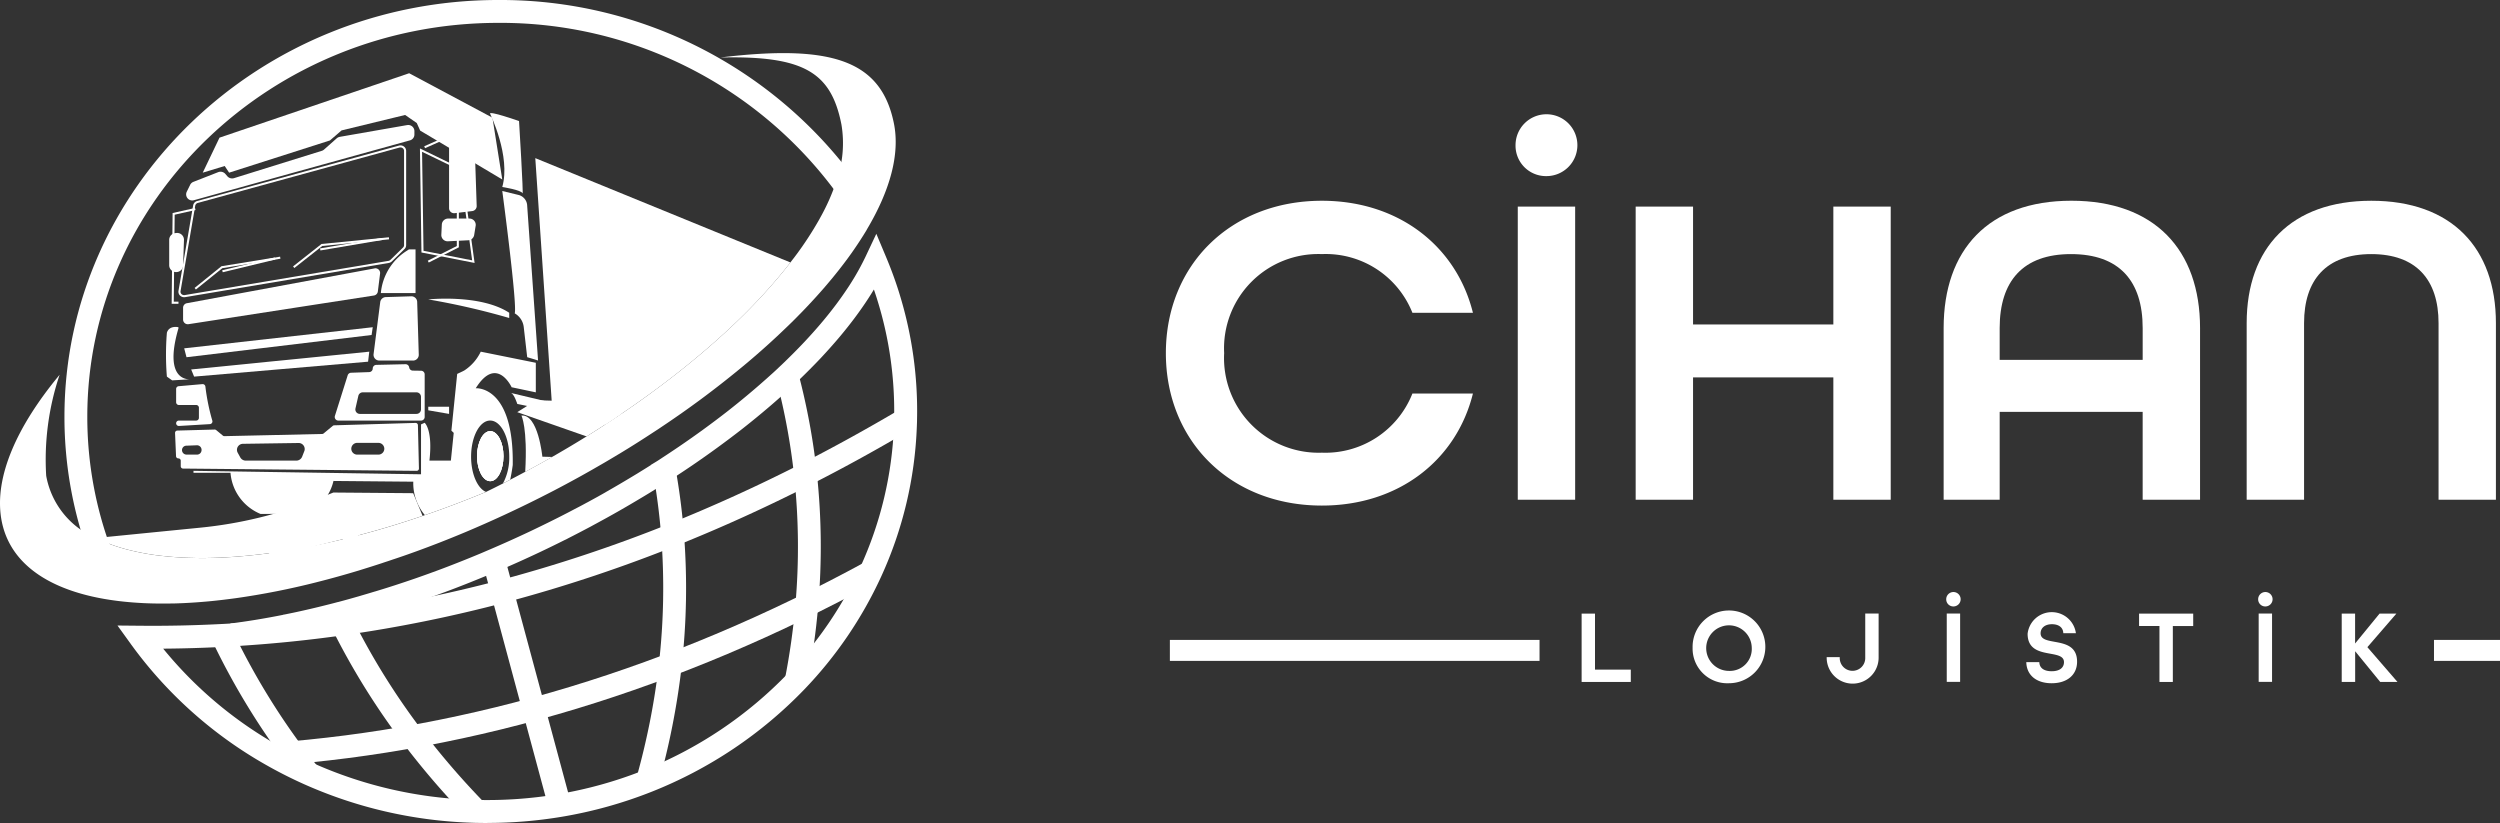 <svg xmlns="http://www.w3.org/2000/svg" width="198.301" height="65.28" viewBox="0 0 198.301 65.28">
  <rect x="0" y="0" width="198.301" height="65.28" fill="#333333" stroke="none"/>
  <g id="Group_8" data-name="Group 8" transform="translate(-163 384)">
    <g id="Group_3" data-name="Group 3" transform="translate(163 -384)">
      <path id="Path_1" data-name="Path 1" d="M64.924,117.607q-.423,0-.845-.01c-.165,0-.336-.009-.509-.015A35.376,35.376,0,0,1,50.4,114.536c-1.057-.472-2.106-1.005-3.119-1.585a33.785,33.785,0,0,1-10.315-9.1c-.064-.086-.125-.169-.185-.252-.05-.066-.1-.132-.146-.2l-1.051-1.455,1.795.017c2.144.021,4.321-.026,6.471-.138.224-.01.442-.022.661-.036,1.345-.17,2.747-.4,4.169-.683l.119-.035.041,0c.24-.048.482-.1.725-.149.889-.19,1.766-.394,2.61-.609.213-.053.423-.106.634-.162l.034-.009.033-.009.031-.008.14-.038.018,0c.521-.138,1.068-.289,1.67-.463l.232-.069c.169-.048.338-.1.507-.149L56,99.245l.009,0c1.028-.308,2.115-.661,3.236-1.049.724-.252,1.448-.514,2.148-.778,1.024-.388,2.029-.789,2.985-1.189l.7-.3c1.07-.456,2.159-.946,3.234-1.454l.118-.056c.6-.287,1.192-.575,1.746-.853.115-.057.224-.111.332-.166l.225-.114h0l.17-.087c.309-.158.618-.317.923-.48v0l.416-.216.2-.106.36-.195.1-.052.158-.087c.164-.088.326-.178.49-.268l.142-.078.087-.049.047-.027c.119-.065.237-.131.354-.2l.026-.014.035-.02.17-.1c.618-.352,1.233-.712,1.826-1.07l.268-.161.307-.185.236-.147c.238-.145.467-.288.693-.431l.151-.095v-.015l.439-.266.084-.052.122-.079c.036-.021.07-.044.1-.067.475-.308.968-.636,1.467-.974,1.332-.906,2.633-1.853,3.865-2.813,1.078-.845,2.1-1.7,3.049-2.545.149-.131.29-.259.43-.386.116-.1.23-.207.341-.31v0l.318-.3c.044-.042.087-.083.134-.125.627-.6,1.238-1.209,1.817-1.823.49-.523.927-1.011,1.333-1.49.029-.036.052-.064.075-.09l.115-.136c.355-.427.694-.856,1.01-1.277.375-.5.721-1,1.028-1.47.326-.5.625-1.007.888-1.5.141-.262.274-.526.4-.786l.869-1.843.788,1.879c.155.369.307.753.453,1.141.207.553.4,1.108.567,1.651l.041.134A31.377,31.377,0,0,1,99.006,85.6c0,.174-.008.354-.015.533a31.335,31.335,0,0,1-2.835,11.939,32.4,32.4,0,0,1-6.093,8.942,34.385,34.385,0,0,1-12.113,8.117,35.026,35.026,0,0,1-7.132,1.984,35.788,35.788,0,0,1-5.894.487M39.207,103.775a32.03,32.03,0,0,0,8.974,7.6c.96.55,1.955,1.056,2.957,1.5a33.559,33.559,0,0,0,12.493,2.889c.166.006.325.012.484.014a34.11,34.11,0,0,0,6.4-.453,33.221,33.221,0,0,0,6.763-1.881,32.557,32.557,0,0,0,11.471-7.686,30.588,30.588,0,0,0,5.754-8.443,29.533,29.533,0,0,0,2.671-11.252h0c.006-.165.011-.331.014-.5A29.573,29.573,0,0,0,95.849,76.1l-.041-.133c-.071-.224-.146-.45-.224-.677q-.212.353-.442.707c-.329.509-.7,1.038-1.1,1.572-.348.464-.723.937-1.114,1.405l-.145.172c-.428.505-.887,1.018-1.4,1.569-.568.6-1.165,1.2-1.776,1.788h0l-.056.053-.068.064-.16.151c-.214.2-.432.4-.655.6-.142.13-.292.265-.443.4-.968.865-2.025,1.747-3.135,2.617-1.265.985-2.6,1.955-3.962,2.884-.51.346-1.013.68-1.5.994-.046.03-.095.062-.145.092l-.091.059-.077.049-.316.2-.3.189c-.228.144-.465.292-.7.437l-.047.029-.191.119-.323.195-.063.038c-.071.043-.142.087-.214.128l-.032.019c-.594.358-1.208.718-1.827,1.07l-.218.123c-.127.074-.255.145-.384.216l-.278.155c-.17.094-.339.187-.51.279l-.164.09-.054.029-.076.042-.315.17-.182.1-.025.014-.081.042q-.142.077-.285.15l-.061.032c-.312.167-.627.329-.943.491l-.32.164-.049.025-.232.124h-.014l-.127.063c-.56.281-1.16.574-1.779.868l-.121.058c-1.093.516-2.2,1.016-3.3,1.483l-.722.3c-.963.4-1.987.812-3.033,1.208-.716.27-1.455.538-2.195.8-1.28.443-2.516.841-3.676,1.182l-.538.158,0,0-.161.046-.219.065c-.615.177-1.174.332-1.709.474l-.163.044-.074.019-.032.009c-.218.058-.435.112-.65.166-.861.219-1.762.429-2.673.623-.278.059-.556.116-.83.171l-.087.025-.069.006c-1.447.286-2.875.519-4.247.691l-.055.005c-.238.015-.475.028-.714.039-1.568.081-3.153.129-4.73.141" transform="translate(-26.266 -52.327)" fill="#fff"/>
      <path id="Path_2" data-name="Path 2" d="M69.91,142.845l-.1-1.811c2.9-.166,5.848-.459,8.752-.871a108.77,108.77,0,0,0,12.57-2.549,116.545,116.545,0,0,0,13.415-4.455c3.488-1.4,7.01-3,10.467-4.757,2.621-1.334,5.276-2.8,7.892-4.346l.925,1.561c-2.649,1.57-5.339,3.052-7.994,4.4-3.506,1.786-7.078,3.409-10.616,4.825a118.285,118.285,0,0,1-13.625,4.525,110.562,110.562,0,0,1-12.779,2.592c-2.954.419-5.949.717-8.9.886" transform="translate(-51.531 -91.577)" fill="#fff"/>
      <path id="Path_3" data-name="Path 3" d="M81.865,186.43l-.129-1.809c15.962-1.139,31.854-5.969,47.233-14.356l.868,1.593c-15.609,8.512-31.749,13.415-47.973,14.573" transform="translate(-60.337 -125.689)" fill="#fff"/>
      <rect id="Rectangle_1" data-name="Rectangle 1" width="1.814" height="20.144" transform="translate(38.289 44.683) rotate(-15.073)" fill="#fff"/>
      <path id="Path_4" data-name="Path 4" d="M70.92,202.926c-.436-.548-.876-1.123-1.31-1.709a57.459,57.459,0,0,1-5.48-9.043c-.058-.118-.116-.238-.174-.361l-.114-.237.009-.258.906.064.811-.4c.011.024.023.047.033.069.053.111.105.221.159.331a55.614,55.614,0,0,0,5.308,8.759c.421.568.849,1.127,1.271,1.658Z" transform="translate(-47.128 -140.981)" fill="#fff"/>
      <path id="Path_5" data-name="Path 5" d="M110.362,201.23a63.779,63.779,0,0,1-5.18-6l-.01-.014a57.551,57.551,0,0,1-5.653-9.09l-.11-.222-.061-.124c-.073-.149-.147-.3-.219-.456l1.641-.772q.1.217.208.431c.055.113.109.221.164.33l.112.223v0a55.81,55.81,0,0,0,5.355,8.57l.01.014a61.908,61.908,0,0,0,5.041,5.844Z" transform="translate(-73.176 -136.233)" fill="#fff"/>
      <path id="Path_6" data-name="Path 6" d="M237.6,137.567l-1.78-.35a55.513,55.513,0,0,0,.842-5.966,52.5,52.5,0,0,0-.106-10.191l-.005-.051a51.7,51.7,0,0,0-1.211-6.81q-.1-.426-.218-.852l1.753-.467c.079.3.154.59.226.884a53.59,53.59,0,0,1,1.258,7.1l.005.049a54.3,54.3,0,0,1,.1,10.494,57.329,57.329,0,0,1-.87,6.161" transform="translate(-173.566 -83.328)" fill="#fff"/>
      <path id="Path_7" data-name="Path 7" d="M194.555,166.93l-1.747-.49c.411-1.463.768-2.95,1.061-4.42.31-1.555.556-3.128.731-4.676a53.148,53.148,0,0,0,.176-10.129c-.114-1.439-.29-2.887-.524-4.3-.04-.247-.082-.492-.126-.738l1.787-.314q.067.381.129.759c.242,1.466.424,2.965.542,4.454a54.957,54.957,0,0,1-.182,10.476c-.181,1.6-.435,3.222-.755,4.827-.3,1.515-.669,3.048-1.093,4.556" transform="translate(-142.331 -104.719)" fill="#fff"/>
      <path id="Path_8" data-name="Path 8" d="M21.713,44.666l-.109-.284a31.762,31.762,0,0,1-2.076-11.33C19.528,14.827,34.966,0,53.941,0A34.868,34.868,0,0,1,82.283,14.3L80.81,15.358A33.049,33.049,0,0,0,53.941,1.814c-17.975,0-32.6,14.013-32.6,31.238A29.95,29.95,0,0,0,23.3,43.734l.108.281Z" transform="translate(-14.416)" fill="#fff"/>
      <path id="Path_9" data-name="Path 9" d="M84.405,25.716,77.8,22.19,62.755,27.3l-1.33,2.777,1.743-.529.349.529,8-2.557.917-.794L77.479,25.5l.923.639.269.6,6.513,3.879Z" transform="translate(-45.344 -16.381)" fill="#fff"/>
      <path id="Path_10" data-name="Path 10" d="M73.9,37.879l-5.331.931a.5.5,0,0,0-.247.118l-1.007.894a.5.5,0,0,1-.183.1L60.18,42.086a.507.507,0,0,1-.534-.15l-.159-.186a.507.507,0,0,0-.568-.138l-1.962.768a.486.486,0,0,0-.26.237l-.274.557a.482.482,0,0,0,.584.66l17.121-4.744a.478.478,0,0,0,.357-.456v-.287a.489.489,0,0,0-.583-.467" transform="translate(-41.614 -27.956)" fill="#fff"/>
      <path id="Path_11" data-name="Path 11" d="M54.509,56.084a.46.46,0,0,1-.326-.134.426.426,0,0,1-.121-.376L55.224,48.8a.446.446,0,0,1,.323-.35l16-4.393a.461.461,0,0,1,.4.077.431.431,0,0,1,.173.344v7.476a.429.429,0,0,1-.131.309l-1,.978a.454.454,0,0,1-.244.123L54.587,56.078a.486.486,0,0,1-.077.006m17.08-11.871-16,4.393a.28.28,0,0,0-.2.219L54.225,55.6a.263.263,0,0,0,.075.232.3.3,0,0,0,.259.081L70.716,53.2a.292.292,0,0,0,.156-.079l1-.978a.264.264,0,0,0,.082-.191V44.476a.267.267,0,0,0-.108-.213.3.3,0,0,0-.26-.049" transform="translate(-39.904 -32.508)" fill="#fff"/>
      <path id="Path_12" data-name="Path 12" d="M70.645,81.3l-14.87,2.758a.368.368,0,0,0-.307.358v.945a.374.374,0,0,0,.439.36L70.6,83.449a.371.371,0,0,0,.316-.316l.179-1.436a.373.373,0,0,0-.448-.4" transform="translate(-40.946 -60.008)" fill="#fff"/>
      <path id="Path_13" data-name="Path 13" d="M118.14,75.566h-.524l-.19.123a4.44,4.44,0,0,0-2.038,3.341h2.752Z" transform="translate(-85.179 -55.783)" fill="#fff"/>
      <path id="Path_14" data-name="Path 14" d="M70.772,99.139l-.092.617L56,101.519l-.184-.705Z" transform="translate(-41.206 -73.184)" fill="#fff"/>
      <path id="Path_15" data-name="Path 15" d="M72.049,106.548l-14.127,1.411.233.567,13.8-1.184Z" transform="translate(-42.758 -78.653)" fill="#fff"/>
      <path id="Path_16" data-name="Path 16" d="M116.295,94.861h-2.66a.456.456,0,0,1-.464-.5l.529-4.139a.461.461,0,0,1,.449-.395l2-.062a.46.46,0,0,1,.482.436l.126,4.2a.458.458,0,0,1-.467.462" transform="translate(-83.54 -66.262)" fill="#fff"/>
      <path id="Path_17" data-name="Path 17" d="M108.253,110.867l-.642-.01a.293.293,0,0,1-.287-.237l-.006-.035a.292.292,0,0,0-.3-.236l-2.3.053a.291.291,0,0,0-.289.286.276.276,0,0,1-.083.2.29.29,0,0,1-.2.087l-1.43.051a.293.293,0,0,0-.272.2l-1.017,3.229a.286.286,0,0,0,.284.366h6.538a.29.29,0,0,0,.3-.284V111.15a.289.289,0,0,0-.292-.283m0,3.073a.359.359,0,0,1-.366.351h-4.477a.355.355,0,0,1-.356-.426l.23-1.008a.363.363,0,0,1,.356-.277h4.247a.36.36,0,0,1,.366.351Z" transform="translate(-74.864 -81.46)" fill="#fff"/>
      <path id="Path_18" data-name="Path 18" d="M55.686,116.567a16.589,16.589,0,0,0,.547,2.7.215.215,0,0,1-.2.288L53.6,119.7a.214.214,0,1,1-.014-.427h1.364a.218.218,0,0,0,.223-.214v-.807a.218.218,0,0,0-.223-.214H53.588a.218.218,0,0,1-.222-.214V116.76a.217.217,0,0,1,.2-.213l1.878-.165a.22.22,0,0,1,.241.185" transform="translate(-39.395 -85.913)" fill="#fff"/>
      <path id="Path_19" data-name="Path 19" d="M72.306,128.3a.185.185,0,0,0-.194-.175l-6.442.19a.2.2,0,0,0-.117.043l-.725.6a.179.179,0,0,1-.117.044l-7.751.173a.18.18,0,0,1-.126-.044l-.528-.437a.2.2,0,0,0-.128-.043l-2.954.081a.185.185,0,0,0-.182.187l.078,1.848a.182.182,0,0,0,.186.172.193.193,0,0,1,.132.052.175.175,0,0,1,.056.128v.447a.182.182,0,0,0,.185.18l18.52.18a.182.182,0,0,0,.188-.184Zm-17.161,1.984a.361.361,0,0,1-.369.355h-.813a.368.368,0,0,1-.226-.074.351.351,0,0,1,.21-.634l.813-.032a.363.363,0,0,1,.385.354Zm8.15.078-.173.444a.5.5,0,0,1-.465.31h-4a.5.5,0,0,1-.439-.253l-.21-.381a.477.477,0,0,1,.429-.7l4.387-.064a.48.48,0,0,1,.473.645m6.344-.182a.47.47,0,0,1-.479.459H67.5a.47.47,0,0,1-.478-.459v-.014a.471.471,0,0,1,.478-.46h1.662a.471.471,0,0,1,.479.46Z" transform="translate(-39.157 -94.579)" fill="#fff"/>
      <path id="Path_20" data-name="Path 20" d="M144.538,132.61c0-1.1.469-1.984,1.048-1.984s1.047.888,1.047,1.984-.469,1.984-1.047,1.984-1.048-.888-1.048-1.984" transform="translate(-106.698 -96.428)" fill="#fff"/>
      <path id="Path_21" data-name="Path 21" d="M83.85,109.369l1.926.406v-2.345l-4.368-.881a3.649,3.649,0,0,1-1.318,1.5l-.551.264-.459,4.5.184.176-.226,2.2h-1.7c.277-2.469-.38-3-.38-3l-.287.129v3.957L58.623,116v.159h2.935a3.861,3.861,0,0,0,2.386,3.262l1.046-.006,1.889-.011a2.98,2.98,0,0,0,2.4-1.5,3.719,3.719,0,0,0,.447-1.1l6.331.058a3.941,3.941,0,0,0,.917,2.65l.19-.065.46-.161q1.043-.367,2.1-.774t2.1-.838c-.676-.285-1.182-1.427-1.182-2.795,0-1.582.678-2.866,1.513-2.866s1.514,1.283,1.514,2.866a4.323,4.323,0,0,1-.5,2.123q.291-.147.577-.3c.139-.662.2-1.167.2-1.167.092-6.348-2.935-6.084-2.935-6.084,1.651-2.645,2.843-.088,2.843-.088" transform="translate(-43.275 -78.654)" fill="#fff"/>
      <path id="Path_22" data-name="Path 22" d="M136.176,91.607v.416a58.123,58.123,0,0,0-6.421-1.474s4.128-.441,6.421,1.058" transform="translate(-95.785 -66.799)" fill="#fff"/>
      <path id="Path_23" data-name="Path 23" d="M138.252,47.872a.4.4,0,0,1-.355.4l-1.38.166a.4.4,0,0,1-.456-.386V43.215a.4.4,0,0,1,.366-.387l1.222-.115a.4.4,0,0,1,.444.375Z" transform="translate(-100.441 -31.529)" fill="#fff"/>
      <path id="Path_24" data-name="Path 24" d="M131.567,54.06l-4.215-.829-.12-8.252,3.3,1.605Zm-4.052-.964,3.858.758-.987-7.16-2.985-1.45Z" transform="translate(-93.922 -33.203)" fill="#fff"/>
      <path id="Path_25" data-name="Path 25" d="M135.93,66.217h-1.671a.5.5,0,0,0-.51.468l-.04.822a.5.5,0,0,0,.536.513l1.591-.08a.5.5,0,0,0,.478-.415l.12-.742a.5.5,0,0,0-.5-.566" transform="translate(-98.703 -48.881)" fill="#fff"/>
      <path id="Path_26" data-name="Path 26" d="M128.882,50.089l-.074-.147,2.3-1.164V39.895l-2.517,1.122-.067-.151,2.748-1.225V48.88Z" transform="translate(-94.875 -29.263)" fill="#fff"/>
      <path id="Path_27" data-name="Path 27" d="M88.885,74.324l-.1-.129,2.255-1.778,5.345-.531.016.164-5.3.527Z" transform="translate(-65.539 -53.065)" fill="#fff"/>
      <rect id="Rectangle_2" data-name="Rectangle 2" width="4.976" height="0.165" transform="translate(25.387 19.704) rotate(-9.612)" fill="#fff"/>
      <path id="Path_28" data-name="Path 28" d="M59.054,80.373l-.1-.128,2.131-1.722,4.65-.757.026.163-4.607.75Z" transform="translate(-43.517 -57.407)" fill="#fff"/>
      <rect id="Rectangle_3" data-name="Rectangle 3" width="4.288" height="0.165" transform="translate(17.627 21.435) rotate(-13.595)" fill="#fff"/>
      <path id="Path_29" data-name="Path 29" d="M52.539,70.612H52l.075-7.2,1.779-.4.036.161-1.651.371-.072,6.9h.375Z" transform="translate(-38.384 -46.515)" fill="#fff"/>
      <path id="Path_30" data-name="Path 30" d="M51.822,70.6l-.07.008a.537.537,0,0,0-.488.526v2.036a.545.545,0,0,0,.633.524.538.538,0,0,0,.469-.507l.07-2.043a.543.543,0,0,0-.614-.544" transform="translate(-37.843 -52.118)" fill="#fff"/>
      <path id="Path_31" data-name="Path 31" d="M51.25,99.073s-.734-.176-.917.441a21.6,21.6,0,0,0,0,3.476l.418.3,1.508-.092s-2.293.373-1.009-4.035Z" transform="translate(-37.096 -73.118)" fill="#fff"/>
      <path id="Path_32" data-name="Path 32" d="M146.634,132.61c0,1.1-.469,1.984-1.048,1.984s-1.047-.888-1.047-1.984.469-1.984,1.047-1.984,1.048.888,1.048,1.984" transform="translate(-106.699 -96.428)" fill="#fff"/>
      <path id="Path_33" data-name="Path 33" d="M146.634,132.61c0,1.1-.469,1.984-1.048,1.984s-1.047-.888-1.047-1.984.469-1.984,1.047-1.984,1.048.888,1.048,1.984" transform="translate(-106.699 -96.428)" fill="#fff"/>
      <path id="Path_34" data-name="Path 34" d="M148.474,34.322s1.651,3.354.963,5.8c0,0,1.514.238,1.605.5s-.275-5.731-.275-5.731-2.477-.87-2.293-.567" transform="translate(-109.596 -25.29)" fill="#fff"/>
      <path id="Path_35" data-name="Path 35" d="M154.156,59.051h0a.908.908,0,0,0-.708-.873l-1.268-.307s1.2,9,.988,9.706a1.436,1.436,0,0,1,.713,1.074l.275,2.4.862.264Z" transform="translate(-112.339 -42.72)" fill="#fff"/>
      <path id="Path_36" data-name="Path 36" d="M68.754,30.112a29.771,29.771,0,0,1-2.116,3.065c-.02.024-.038.05-.057.075q-.62.789-1.314,1.585c-.562.643-1.162,1.292-1.792,1.937-.052.05-.1.1-.149.15q-.5.514-1.04,1.024-1.4,1.351-3,2.7c-1.2,1.006-2.467,2.008-3.8,2.992q-.709.521-1.442,1.038c-.042.03-.084.06-.128.088l-.094.067-.108.073h0l-.241.168-.035.024c-.318.22-.64.438-.964.654l-.234.158-.307.2c-.087.057-.174.115-.262.171h0q-.888.583-1.807,1.152l-.174.107-.045.027c-.12.076-.241.149-.362.222l-.042.026-.085.052-.045.026c-.2.118-.391.236-.588.351l-.046.027-.107.064-.078.046-.05.03-.3.176c-.076.045-.152.089-.229.133h0l-.057.032q-.145.086-.29.168l-.048.027c-.3.177-.612.351-.921.524l-.321.18-.065.036h0l-.33.181q-.856.471-1.734.928l-.114.059q-1.88.975-3.84,1.883-1.53.709-3.035,1.343-1.076.452-2.141.867c-1.21.47-2.41.909-3.588,1.3l-.006,0-.161.055c-.209.073-.417.14-.626.208l-.113.04q-.843.277-1.679.534l-.195.061q-1.685.51-3.311.919a60.243,60.243,0,0,1-6.429,1.271c-.736.1-1.457.187-2.163.253-.966.089-1.9.146-2.8.169l-.15,0c-.731.014-1.443.006-2.132-.025-.29-.014-.576-.03-.855-.052l-.264-.021C4.558,59.176.733,56.937.094,53c-.53-3.283,1.218-7.269,4.635-11.383a21.086,21.086,0,0,0-1.065,8.007,6.644,6.644,0,0,0,3.943,4.946h0c.1.051.21.1.317.15.063.029.126.057.191.084a13.783,13.783,0,0,0,2.264.748,19.827,19.827,0,0,0,2.018.379c.03,0,.056.009.086.01l.428.049c.267.03.54.057.818.077.518.042,1.049.067,1.6.078.257.006.518.01.781.01q1.264-.007,2.619-.108,1.285-.1,2.647-.28h0q.722-.1,1.465-.218c.426-.07.858-.147,1.293-.229q1.27-.236,2.591-.547l.472-.113h.013c.469-.114.942-.232,1.418-.361q2.388-.629,4.892-1.487l.174-.061.19-.065.461-.161q1.043-.367,2.1-.774t2.1-.838l.22-.108q.555-.272,1.1-.55h0l.025-.012c.194-.1.386-.2.577-.3l.052-.027q.571-.294,1.135-.6l.068-.036q1.052-.564,2.071-1.147l.325-.186q1.229-.709,2.411-1.442.715-.445,1.412-.9h0l.025-.016c.279-.181.56-.364.835-.549l.182-.123.058-.04.082-.054c.021-.014.041-.026.06-.04l.113-.076c.035-.022.068-.046.1-.068l.009-.006c.1-.066.2-.135.294-.2q.981-.67,1.915-1.354c.253-.186.505-.373.753-.559q1.488-1.111,2.852-2.249.631-.523,1.231-1.049l.361-.319q.774-.689,1.5-1.38c.064-.062.129-.123.193-.186a45.185,45.185,0,0,0,3.517-3.788q.35-.423.676-.845l.206-.27c.032-.038.062-.076.091-.115a26.755,26.755,0,0,0,1.993-3.028h0c.052-.094.1-.188.155-.283a16.592,16.592,0,0,0,1.2-2.749,8.945,8.945,0,0,0,.4-4.5c-.819-4.139-2.976-5.464-9.612-5.309,8.876-1.07,12.781.23,13.782,5.262.478,2.433-.325,5.316-2.164,8.4" transform="translate(0 -11.889)" fill="#fff"/>
      <path id="Path_37" data-name="Path 37" d="M154.634,119.006a.142.142,0,0,1,.062.015Z" transform="translate(-114.151 -87.85)" fill="#fff"/>
      <path id="Path_38" data-name="Path 38" d="M163.628,120.715l-.113.076c-.019.014-.038.026-.06.04l-.082.055c-.332-.421-.784-.494-1.364.412l-5.869-1.206-.782-.16s-.235-.755-.488-.868l2.465.587,4.5,1.073s.99-1.708,1.79-.009" transform="translate(-114.326 -87.892)" fill="#fff"/>
      <path id="Path_39" data-name="Path 39" d="M160.406,129.18q-1.018.583-2.071,1.147l-.068.036c.2-3.494-.3-4.466-.3-4.466,1.33-.131,1.659,3.263,1.659,3.263Z" transform="translate(-116.607 -92.935)" fill="#fff"/>
      <path id="Path_40" data-name="Path 40" d="M131.406,123.232v.569l-1.651-.285v-.285Z" transform="translate(-95.785 -90.97)" fill="#fff"/>
      <path id="Path_41" data-name="Path 41" d="M183.913,125.406c-.26,0-.5.33-.675.873.279-.181.56-.364.835-.549l.182-.123a.456.456,0,0,0-.342-.2" transform="translate(-135.266 -92.575)" fill="#fff"/>
      <path id="Path_42" data-name="Path 42" d="M178.4,56.181q-.326.423-.676.845a45.229,45.229,0,0,1-3.517,3.788l-.194.186q-.722.69-1.5,1.38l-.361.319q-.6.525-1.231,1.049-1.361,1.136-2.852,2.249c-.248.186-.5.372-.753.558-.623.454-1.261.907-1.915,1.354-.1.066-.195.135-.294.2l-.009.006-.1.068-.113.076c-.019.014-.038.026-.06.04l-.082.054-.058.04-.182.123c-.275.185-.556.367-.835.548l-.025.016h0q-.7.452-1.412.9l-5.5-1.925.782-.494.721-.454.474.014.753.023-1.3-19.239Z" transform="translate(-115.701 -35.362)" fill="#fff"/>
      <path id="Path_43" data-name="Path 43" d="M54.977,151.086q-2.5.855-4.892,1.487c-.477.129-1.1.894-1.572,1.008,0,0,.15-.646.149-.646h-.007l-6.1,1.513.274-.406q-1.361.182-2.647.28-1.354.1-2.619.108c-.263,0-.524,0-.78-.01-.547-.011-1.079-.036-1.6-.078-.278-.02-.551-.047-.818-.077l-.428-.05c-.03,0-.056-.006-.086-.01a19.828,19.828,0,0,1-2.018-.379,13.806,13.806,0,0,1-2.264-.748c-.065-.027-.128-.056-.191-.084-.107-.048-.212-.1-.317-.15l.4-.04,7.908-.785a33.67,33.67,0,0,0,9.183-2.245l.9-.36.447-.179,6.331.052Z" transform="translate(-21.457 -110.167)" fill="#fff"/>
    </g>
    <g id="Group_4" data-name="Group 4" transform="translate(255.477 -374.939)">
      <path id="Path_44" data-name="Path 44" d="M353.235,72.913c0-6.969,5.12-12.089,12.374-12.089,6.08,0,10.667,3.591,11.983,8.889h-4.8a7.4,7.4,0,0,0-7.182-4.658,7.477,7.477,0,0,0-7.751,7.858,7.505,7.505,0,0,0,7.751,7.894,7.424,7.424,0,0,0,7.182-4.694h4.8c-1.315,5.3-5.9,8.889-11.983,8.889-7.254,0-12.374-5.12-12.374-12.09" transform="translate(-353.235 -53.961)" fill="#fff"/>
      <path id="Path_45" data-name="Path 45" d="M459.176,37.065a2.453,2.453,0,1,1,2.453,2.454,2.414,2.414,0,0,1-2.453-2.454m.178,4.871h4.551V65.19h-4.551Z" transform="translate(-431.44 -34.611)" fill="#fff"/>
      <path id="Path_46" data-name="Path 46" d="M495.576,62.59h4.551v9.352h11.129V62.59h4.551V85.844h-4.551V76.137H500.127v9.707h-4.551Z" transform="translate(-458.311 -55.265)" fill="#fff"/>
      <path id="Path_47" data-name="Path 47" d="M588.885,70.922c0-6.222,3.556-10.1,10.134-10.1s10.205,3.876,10.205,10.1V84.541h-4.552V77.572H593.33v6.969h-4.445Zm15.788,2.525V70.922c0-3.733-1.849-5.867-5.689-5.867-3.8,0-5.654,2.134-5.654,5.867v2.525Z" transform="translate(-527.192 -53.961)" fill="#fff"/>
      <path id="Path_48" data-name="Path 48" d="M680.7,70.532c0-5.974,3.52-9.707,9.885-9.707s9.885,3.734,9.885,9.707v14.01H695.92V70.532c0-3.449-1.778-5.476-5.334-5.476s-5.334,2.027-5.334,5.476v14.01H680.7Z" transform="translate(-594.97 -53.962)" fill="#fff"/>
    </g>
    <g id="Group_6" data-name="Group 6" transform="translate(255.795 -337.04)">
      <g id="Group_5" data-name="Group 5" transform="translate(32.66 0)">
        <path id="Path_49" data-name="Path 49" d="M479.2,185.9h1.061v4.443H483.1v.978h-3.9Z" transform="translate(-479.2 -184.188)" fill="#fff"/>
        <path id="Path_50" data-name="Path 50" d="M512.823,188.3a2.885,2.885,0,1,1,2.885,2.818,2.752,2.752,0,0,1-2.885-2.818m4.692,0a1.807,1.807,0,1,0-1.807,1.84,1.743,1.743,0,0,0,1.807-1.84" transform="translate(-504.02 -183.884)" fill="#fff"/>
        <path id="Path_51" data-name="Path 51" d="M553.445,189.394v-.041h1.036v.041a1.012,1.012,0,1,0,2.023,0v-3.5h1.061v3.5a2.06,2.06,0,0,1-4.12,0" transform="translate(-534.007 -184.188)" fill="#fff"/>
        <path id="Path_52" data-name="Path 52" d="M589.665,179.945a.572.572,0,1,1,.572.572.563.563,0,0,1-.572-.572m.042,1.136h1.061V186.5h-1.061Z" transform="translate(-560.745 -179.373)" fill="#fff"/>
        <path id="Path_53" data-name="Path 53" d="M613.917,189.446h1.036c.008.431.332.721.978.721s.978-.29.978-.721c0-.473-.506-.563-1.094-.671-.821-.149-1.791-.323-1.791-1.583a1.93,1.93,0,0,1,3.83-.042h-1c-.008-.414-.315-.713-.9-.713s-.9.323-.9.721c0,.472.506.564,1.094.671.82.149,1.8.323,1.8,1.583,0,1.053-.8,1.707-2.015,1.707s-1.989-.638-2.014-1.674" transform="translate(-578.648 -183.884)" fill="#fff"/>
        <path id="Path_54" data-name="Path 54" d="M649.7,186.882h-1.617V185.9h4.294v.986h-1.616v4.435H649.7Z" transform="translate(-603.866 -184.188)" fill="#fff"/>
        <path id="Path_55" data-name="Path 55" d="M684.174,179.945a.572.572,0,1,1,.572.572.563.563,0,0,1-.572-.572m.041,1.136h1.061V186.5h-1.061Z" transform="translate(-630.511 -179.373)" fill="#fff"/>
        <path id="Path_56" data-name="Path 56" d="M709.5,185.9h1.061v2.371l1.94-2.371h1.335l-2.3,2.661,2.387,2.76h-1.368l-1.989-2.437v2.437H709.5Z" transform="translate(-649.209 -184.188)" fill="#fff"/>
      </g>
      <rect id="Rectangle_4" data-name="Rectangle 4" width="5.236" height="1.664" transform="translate(100.27 3.798)" fill="#fff"/>
      <rect id="Rectangle_5" data-name="Rectangle 5" width="29.322" height="1.664" transform="translate(0 3.798)" fill="#fff"/>
    </g>
  </g>
</svg>
